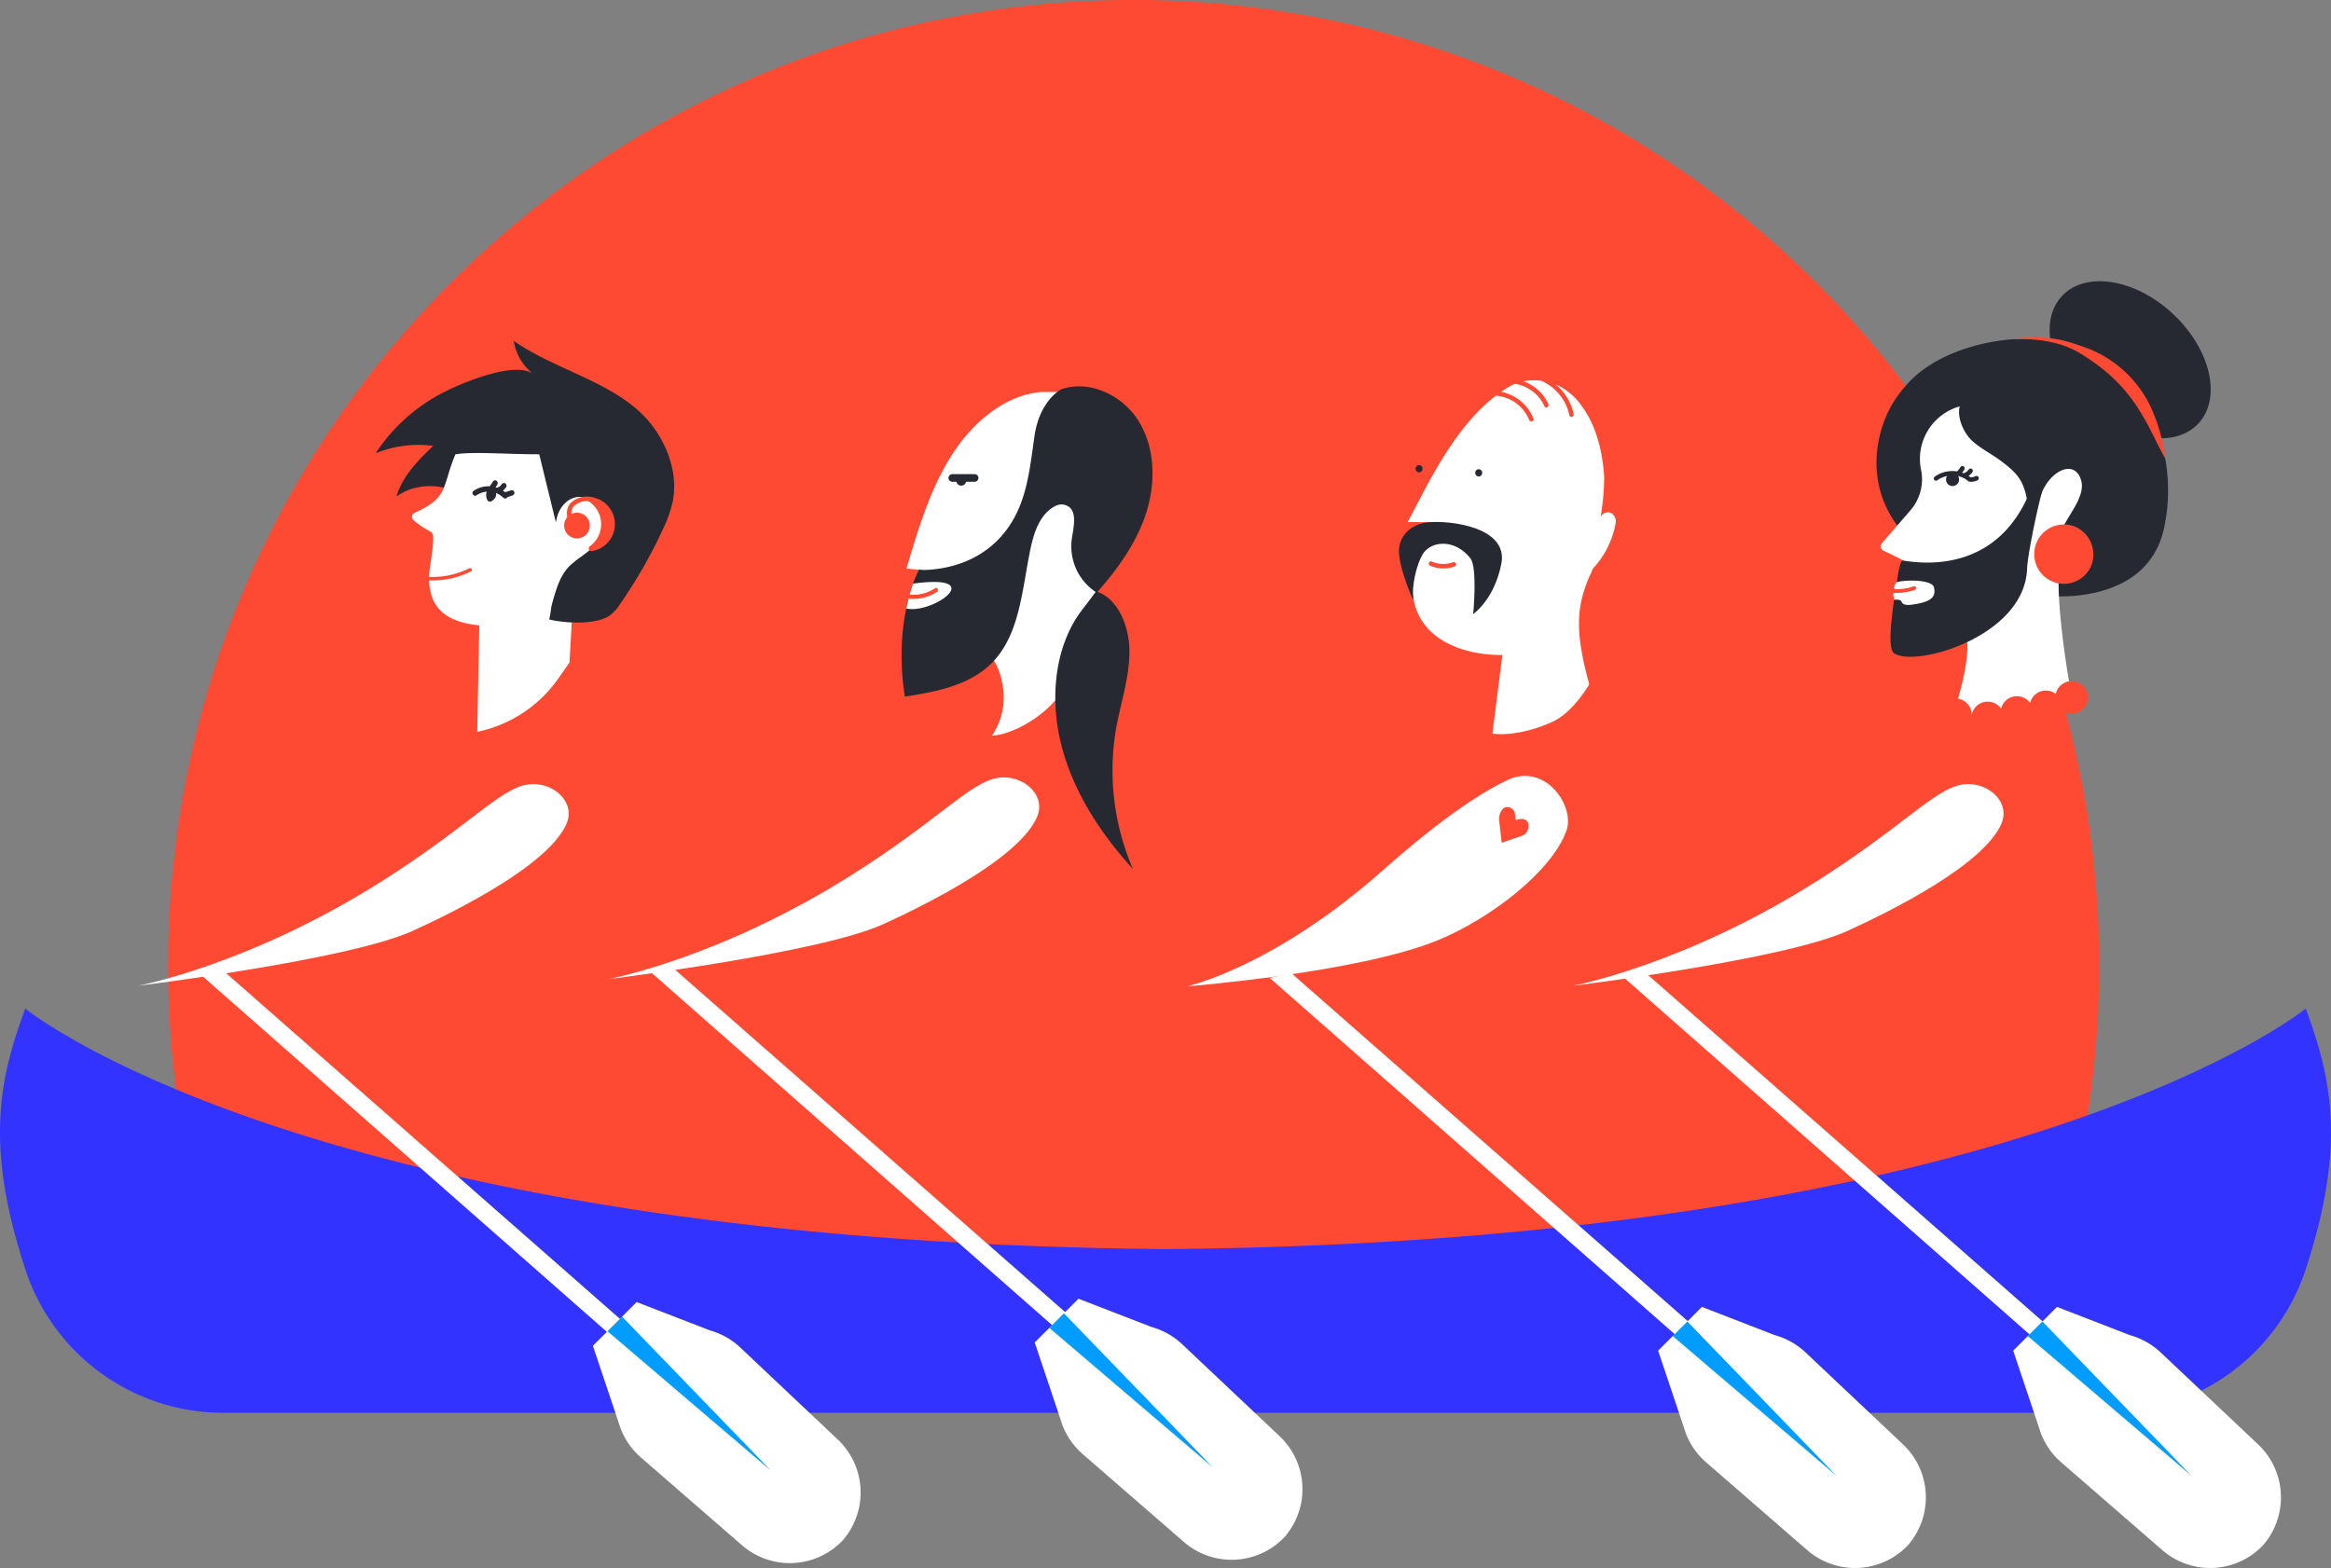 <?xml version="1.0" encoding="UTF-8"?> <svg xmlns="http://www.w3.org/2000/svg" xmlns:xlink="http://www.w3.org/1999/xlink" id="Group_415" data-name="Group 415" width="551.668" height="371.159" viewBox="0 0 551.668 371.159"><rect x="0" y="0" width="551.668" height="371.159" fill="#808080" stroke="none"/><defs><clipPath id="clip-path"><rect id="Rectangle_519" data-name="Rectangle 519" width="551.668" height="371.159" fill="none"></rect></clipPath></defs><g id="Group_46" data-name="Group 46" clip-path="url(#clip-path)"><path id="Path_614" data-name="Path 614" d="M106.127,228.5c0-126.2,102.3-228.5,228.5-228.5s228.5,102.3,228.5,228.5a227.48,227.48,0,0,1-25.8,105.554H131.932A227.493,227.493,0,0,1,106.127,228.5" transform="translate(-66.325)" fill="#ff4a33"></path><path id="Path_615" data-name="Path 615" d="M5.987,461.764S73.23,516.9,275.834,518.7c202.6-1.8,269.848-56.936,269.848-56.936,6.219,16.746,9.569,32.534,0,61.72q-.2.609-.407,1.2a49.326,49.326,0,0,1-46.663,32.769H53.057A49.326,49.326,0,0,1,6.394,524.686q-.209-.592-.407-1.2c-9.569-29.186-6.221-44.974,0-61.72" transform="translate(0 -223.027)" fill="#33f"></path><path id="Path_616" data-name="Path 616" d="M692.8,365.328c2.513-5.736-4.558-11.237-11.138-8.8-6.233,2.307-13.962,10.626-32.536,22.383-31.47,19.921-57.8,24.772-57.8,24.772s50.039-6.134,65.092-13.007c10.821-4.941,32.143-15.661,36.386-25.349" transform="translate(-447.376 -171.913)" fill="#fff"></path><path id="Path_617" data-name="Path 617" d="M251.361,368.382c2.513-5.736-4.558-11.237-11.138-8.8-6.233,2.307-13.962,10.626-32.536,22.383-31.47,19.92-57.8,24.772-57.8,24.772s50.039-6.135,65.092-13.007c10.82-4.941,32.143-15.66,36.386-25.349" transform="translate(222.297 -173.389)" fill="#fff"></path><path id="Path_618" data-name="Path 618" d="M908.178,368.382c2.513-5.736-4.558-11.237-11.138-8.8-6.233,2.307-13.962,10.626-32.536,22.383-31.47,19.92-57.8,24.772-57.8,24.772s50.039-6.135,65.091-13.007c10.821-4.941,32.143-15.66,36.386-25.349" transform="translate(-774.102 -173.389)" fill="#fff"></path><path id="Path_619" data-name="Path 619" d="M439.091,368.23c2.11-5.818-4.98-16.219-13.933-12.015-5.261,2.469-14.58,8.125-29.414,21.288-26.086,23.146-46.475,27.554-46.475,27.554s40.552-3.19,59.379-10.913c12.389-5.082,26.92-16.2,30.443-25.914" transform="translate(-68.373 -171.577)" fill="#fff"></path><path id="Path_620" data-name="Path 620" d="M372.862,376.246l-4.942,1.7-.585-5.162a3.663,3.663,0,0,1,.658-2.6,1.59,1.59,0,0,1,.729-.6,1.822,1.822,0,0,1,2.322,1.46l.242,1.531.412-.125c3.558-.862,2.942,3.182,1.162,3.8" transform="translate(-12.523 -178.467)" fill="#ff4a33"></path><path id="Path_621" data-name="Path 621" d="M332.65,217.974a7.854,7.854,0,0,0,5.824.232.545.545,0,0,0,.372-.654.537.537,0,0,0-.656-.372,6.765,6.765,0,0,1-5-.125.545.545,0,0,0-.728.19.537.537,0,0,0,.19.73m1.97-10.279-7.232-.017c3.751-6.648,10.291-21.8,20.883-29.913a9.234,9.234,0,0,1,7.883,5.718c.245.634,1.274.356,1.027-.283a10.371,10.371,0,0,0-7.662-6.344c.6-.412,1.2-.808,1.819-1.171a10.725,10.725,0,0,1,1.5-.724,9.244,9.244,0,0,1,6.944,5.3c.275.626,1.191.084.919-.538a10.013,10.013,0,0,0-5.913-5.341,13.117,13.117,0,0,1,4.223-.153,11.468,11.468,0,0,1,6.654,8.146c.141.671,1.166.386,1.027-.284a12.443,12.443,0,0,0-4.248-6.977c.25.1.5.211.74.327a14.838,14.838,0,0,1,5.306,4.61c3.584,4.807,5.026,10.911,5.424,16.9a56.481,56.481,0,0,1-.855,9.563,1.917,1.917,0,0,1,2.425-1.007,2.224,2.224,0,0,1,1.145,2.4,21.139,21.139,0,0,1-5.508,10.919c0,.017-.009.035-.012.051l.062-.048c-.042.091-.077.178-.119.269a5.646,5.646,0,0,1-.588,1.328c-3.151,7.408-3.523,13.086-.088,25.66,0,0-3.765,6.624-8.65,8.849-8.47,3.859-14.263,2.817-14.263,2.817l2.355-18.617c-6.767.137-17.709-2.161-20.6-11.463a14.794,14.794,0,0,1,.947-10.854Z" transform="translate(5.742 -84.104)" fill="#fff"></path><path id="Path_622" data-name="Path 622" d="M403.762,248.777c-1.611,8.547-6.677,12.011-6.677,12.011s1.076-11.053-.682-13.243c-3.7-4.618-9.062-4.075-11.091-1.2-1.641,2.326-2.878,8.316-2.389,10.76.358,1.792-3.692-7.8-3.4-11.634s3.442-6.056,6.833-6.4c5.368-.543,19.018,1.16,17.408,9.706" transform="translate(-48.434 -115.424)" fill="#262932"></path><path id="Path_623" data-name="Path 623" d="M389.358,216.551a.866.866,0,0,1,0-1.73.866.866,0,0,1,0,1.73" transform="translate(-39.396 -103.756)" fill="#262932"></path><path id="Path_624" data-name="Path 624" d="M416.656,214.66a.866.866,0,0,1,0-1.73.866.866,0,0,1,0,1.73" transform="translate(-80.807 -102.843)" fill="#262932"></path><path id="Path_625" data-name="Path 625" d="M29.476,628.31,22.91,608.719l10.36-10.36,17.269,6.691a17.273,17.273,0,0,1,7.272,4.091L80.865,630.9a17.254,17.254,0,0,1,1.425,23.576l.014.012c-.082.091-.168.177-.253.265s-.156.188-.239.279l-.013-.012a17.257,17.257,0,0,1-23.6.913L34.265,635.143a17.261,17.261,0,0,1-4.789-6.833" transform="translate(453.548 -289.001)" fill="#fff"></path><path id="Path_626" data-name="Path 626" d="M207.5,549.752l3.375-2.872L95.436,445.516l-5.1,1.151Z" transform="translate(294.082 -215.18)" fill="#fff"></path><path id="Path_627" data-name="Path 627" d="M369.806,549.752l3.375-2.872L257.738,445.516l-5.1,1.151Z" transform="translate(47.868 -215.18)" fill="#fff"></path><path id="Path_628" data-name="Path 628" d="M654.7,545.727l3.375-2.872L542.628,441.491l-5.1,1.151Z" transform="translate(-384.313 -213.236)" fill="#fff"></path><path id="Path_629" data-name="Path 629" d="M858.378,548.919l3.375-2.872L746.309,444.683l-5.1,1.151Z" transform="translate(-693.299 -214.778)" fill="#fff"></path><path id="Path_630" data-name="Path 630" d="M67.356,605.039l35.265,36.494L63.9,608.493Z" transform="translate(416.009 -292.228)" fill="#009cff"></path><path id="Path_631" data-name="Path 631" d="M192.015,628.31l-6.566-19.591,10.36-10.36,17.269,6.691a17.264,17.264,0,0,1,7.272,4.091L243.4,630.9a17.252,17.252,0,0,1,1.425,23.576l.014.012c-.082.091-.168.177-.253.265s-.156.188-.239.279l-.013-.012a17.257,17.257,0,0,1-23.6.913L196.8,635.143a17.261,17.261,0,0,1-4.789-6.833" transform="translate(206.975 -289.001)" fill="#fff"></path><path id="Path_632" data-name="Path 632" d="M229.9,605.039l35.265,36.494-38.718-33.04Z" transform="translate(169.433 -292.228)" fill="#009cff"></path><path id="Path_633" data-name="Path 633" d="M477.383,624.556l-6.566-19.591,10.36-10.36,17.269,6.691a17.261,17.261,0,0,1,7.272,4.091l23.053,21.759a17.252,17.252,0,0,1,1.425,23.576l.014.012c-.082.091-.168.177-.253.265s-.156.188-.239.279l-.013-.012a17.255,17.255,0,0,1-23.6.911l-23.931-20.789a17.262,17.262,0,0,1-4.789-6.833" transform="translate(-225.932 -287.188)" fill="#fff"></path><path id="Path_634" data-name="Path 634" d="M515.264,601.285l35.265,36.494-38.718-33.04Z" transform="translate(-263.472 -290.415)" fill="#009cff"></path><path id="Path_635" data-name="Path 635" d="M679.637,626.083l-6.566-19.591,10.36-10.36,17.269,6.691a17.272,17.272,0,0,1,7.272,4.091l23.054,21.759a17.252,17.252,0,0,1,1.425,23.576l.014.012c-.082.091-.168.177-.253.265s-.155.188-.239.279l-.013-.012a17.255,17.255,0,0,1-23.6.911l-23.931-20.789a17.261,17.261,0,0,1-4.789-6.833" transform="translate(-532.754 -287.926)" fill="#fff"></path><path id="Path_636" data-name="Path 636" d="M717.52,602.813l35.265,36.494-38.718-33.04Z" transform="translate(-570.296 -291.152)" fill="#009cff"></path><path id="Path_637" data-name="Path 637" d="M803.987,299.485h0a31.107,31.107,0,0,0,19.188-12.626l2.644-3.774,1.217-21.681-22.344,1.388Z" transform="translate(-691.037 -126.256)" fill="#fff"></path><path id="Path_638" data-name="Path 638" d="M824.685,204.188q.854-1.7,1.65-3.427a29.233,29.233,0,0,0,2.443-6.987c1.411-7.859-2.654-16.431-8.49-21.47-8.3-7.171-20.065-9.879-29.213-16.24a12.522,12.522,0,0,0,4.678,7.89c-4.283-3.3-17.044,2.136-21.04,4.175a42.175,42.175,0,0,0-16.3,14.531,26.815,26.815,0,0,1,13.6-1.738c-3.583,3.469-7.309,7.171-8.668,11.969,6.439-4.64,16.706-2.4,20.628,4.5,2.514,4.424,2.479,9.812,3.986,14.672,1.6,5.15,5.9,8.422,10.961,9.808,3.813,1.046,11.322,1.518,14.776-.714a9.683,9.683,0,0,0,2.516-2.738,115.638,115.638,0,0,0,8.468-14.23" transform="translate(-669.501 -75.377)" fill="#262932"></path><path id="Path_639" data-name="Path 639" d="M791.979,221.584c8.192-3.626,6.447-6.124,9.684-13.872,4.354-.67,11.9,0,19.834,0l3.958,16.175c.51-4.306,4.008-7.17,7.4-5.675s4.583,6.644,2.574,9.919c-1.761,2.875-5.144,4.1-7.311,6.644-1.777,2.084-2.6,4.877-3.371,7.573-.745,2.605-.131,1.149-1.134,5.628-9.041.07-25.149,3.023-27.747-7.369-1.112-4.448.2-6.9.5-11.937.212-3.6-.262-1.66-4.634-5.383a1.017,1.017,0,0,1,.254-1.7" transform="translate(-693.881 -100.179)" fill="#fff"></path><path id="Path_640" data-name="Path 640" d="M797.028,237.785a3.038,3.038,0,1,0,3.039-3.038,3.038,3.038,0,0,0-3.039,3.038" transform="translate(-663.509 -113.38)" fill="#ff4a33"></path><path id="Path_641" data-name="Path 641" d="M786.915,240.343c.166-.025.335-.057.5-.1a6.443,6.443,0,0,0-1.458-12.719h-.017a.41.41,0,0,0-.187.77,6.443,6.443,0,0,1,.708,10.9.632.632,0,0,0,.452,1.143" transform="translate(-646.867 -109.894)" fill="#ff4a33"></path><path id="Path_642" data-name="Path 642" d="M835.572,224.76a5,5,0,0,1,6.356.626.629.629,0,0,0,.884-.083.648.648,0,0,0-.082-.89,6.239,6.239,0,0,0-7.877-.688c-.657.472.06,1.51.719,1.035" transform="translate(-722.78 -107.531)" fill="#262932"></path><path id="Path_643" data-name="Path 643" d="M841.847,224.461a.691.691,0,0,0-.52-.033.893.893,0,0,0-.211.125.656.656,0,0,0-.324-.17.684.684,0,0,0-.518.107.767.767,0,0,0-.282.43,1.986,1.986,0,0,0-.066.353,2.71,2.71,0,0,0-.011.512,2.565,2.565,0,0,0,.233.867.674.674,0,0,0,.2.3.746.746,0,0,0,.486.165.682.682,0,0,0,.341-.118,2.283,2.283,0,0,0,.919-.9,1.548,1.548,0,0,0,.1-1.246.7.7,0,0,0-.344-.392" transform="translate(-724.849 -108.37)" fill="#262932"></path><path id="Path_644" data-name="Path 644" d="M836.01,223.308a2.713,2.713,0,0,0,.768-.456,3.356,3.356,0,0,0,.369-.363,3.277,3.277,0,0,0,.3-.436.624.624,0,0,0,.021-.475.635.635,0,0,0-.328-.362.628.628,0,0,0-.472-.022l-.151.077a.64.64,0,0,0-.21.254l-.026.044.086-.139a2.309,2.309,0,0,1-.381.461l.124-.115a2.264,2.264,0,0,1-.463.326l.149-.077c-.066.034-.132.065-.2.092a.662.662,0,0,0-.361.332.647.647,0,0,0-.021.475.626.626,0,0,0,.8.385" transform="translate(-717.626 -106.817)" fill="#262932"></path><path id="Path_645" data-name="Path 645" d="M832.39,226.113a12.376,12.376,0,0,0,1.492-.464.66.66,0,0,0,.361-.331.651.651,0,0,0,.022-.475.629.629,0,0,0-.8-.384,12.356,12.356,0,0,1-1.492.464.632.632,0,0,0-.361.331.648.648,0,0,0-.021.475.632.632,0,0,0,.328.362l.154.048a.607.607,0,0,0,.32-.026" transform="translate(-712.553 -108.394)" fill="#262932"></path><path id="Path_646" data-name="Path 646" d="M840.306,221.857a4.564,4.564,0,0,0,.693-1.043.655.655,0,0,0,.021-.475.644.644,0,0,0-.328-.362.622.622,0,0,0-.474-.021.672.672,0,0,0-.361.331c-.061.128-.131.251-.205.373.028-.047.057-.093.086-.139a3.957,3.957,0,0,1-.4.529.635.635,0,0,0,.084.89.633.633,0,0,0,.45.144.673.673,0,0,0,.433-.227" transform="translate(-723.259 -106.218)" fill="#262932"></path><path id="Path_647" data-name="Path 647" d="M794.957,235.863s-2.779-4.448-.278-6.393a4.963,4.963,0,0,1,5.6-.4" transform="translate(-658.925 -110.307)" fill="none" stroke="#ff4a33" stroke-miterlimit="10" stroke-width="1.074"></path><path id="Path_648" data-name="Path 648" d="M861.49,260.857A20.222,20.222,0,0,1,851.412,263c-.534-.026-.537-.86,0-.834a19.362,19.362,0,0,0,9.657-2.027c.478-.241.9.48.421.721" transform="translate(-750.015 -125.62)" fill="#ff4a33"></path><path id="Path_649" data-name="Path 649" d="M142.968,198.081s6.353-28.711-21.54-40.984c-10.058-4.425-30.1-1.525-39.276,8.4a31.83,31.83,0,0,0-2.943,3.659c-8.022,11.776-10.495,39.455,34.371,46.711,0,0,26.385,3.6,29.388-17.787" transform="translate(369.518 -74.904)" fill="#262932"></path><path id="Path_650" data-name="Path 650" d="M130.749,260.2s5.69-15.743,3.117-21.151c-.93-1.954,4.445-1.161,2.252-.993-3.236.248-4.781-2.944-6.938-7.248-2.374-4.74-11.045-9.023-14.48-10.573a1.141,1.141,0,0,1-.39-1.791c1.9-2.189,5.858-6.743,6.628-7.653a11.2,11.2,0,0,0,2.566-10,12.909,12.909,0,0,1,8.371-14.462q.419-.143.838-.267c-.69,2.656.941,6.375,3.042,8.243s4.715,3.133,6.956,4.85c4.315,3.305,5.9,5.158,6.41,13.582.555-3.2,1.744-3.293,3.046-6.333,2.3-5.374,7.678-7.677,9.213-3.071s-4.534,9.59-5.374,14.587,2.216-1.8.768,3.071c-2.361,7.94,2.3,33.013,2.3,33.013Z" transform="translate(331.085 -89.869)" fill="#fff"></path><path id="Path_651" data-name="Path 651" d="M161.417,215.9a7.09,7.09,0,0,1,3.378-1.294,7.472,7.472,0,0,1,1.954.04.532.532,0,0,1,.15-.191l.051-.053a4.436,4.436,0,0,0,.6-.805.393.393,0,0,1,.154-.136.416.416,0,0,1,.2-.077.54.54,0,0,1,.614.455c0,.048,0,.1,0,.145a.535.535,0,0,1-.1.256,4.4,4.4,0,0,1-.5.691c.129.045.257.093.383.145l.015.006a.412.412,0,0,1,.091-.048,2.305,2.305,0,0,0,.83-.546,2.893,2.893,0,0,0,.242-.3.546.546,0,0,1,.756-.112.554.554,0,0,1,.113.756,3.255,3.255,0,0,1-.9.876c.138.1.268.2.4.306.072,0,.145.009.218.011a2.989,2.989,0,0,0,.626-.094,2.838,2.838,0,0,0,.415-.174.545.545,0,0,1,.715.275.556.556,0,0,1-.276.714,3.352,3.352,0,0,1-1.9.336.518.518,0,0,1-.179-.057.406.406,0,0,1-.137-.08,5.218,5.218,0,0,0-.893-.642,5.992,5.992,0,0,0-1.277-.5,6.764,6.764,0,0,0-1.621-.19,6.942,6.942,0,0,0-1.68.249,6.531,6.531,0,0,0-1.428.625c-.122.075-.24.156-.356.239a.524.524,0,1,1-.657-.816" transform="translate(296.449 -103.058)" fill="#262932"></path><path id="Path_652" data-name="Path 652" d="M170.27,218.34a1.544,1.544,0,1,0,1.3-1.755,1.543,1.543,0,0,0-1.3,1.755" transform="translate(290.305 -104.6)" fill="#262932"></path><path id="Path_653" data-name="Path 653" d="M136.368,321.967a3.854,3.854,0,1,0,4.43-3.176,3.854,3.854,0,0,0-4.43,3.176" transform="translate(337.165 -153.948)" fill="#ff4a33"></path><path id="Path_654" data-name="Path 654" d="M123.093,319.39a3.855,3.855,0,1,0,4.43-3.176,3.855,3.855,0,0,0-4.43,3.176" transform="translate(357.303 -152.703)" fill="#ff4a33"></path><path id="Path_655" data-name="Path 655" d="M111.31,315.085a3.854,3.854,0,1,0,4.43-3.176,3.855,3.855,0,0,0-4.43,3.176" transform="translate(375.179 -150.624)" fill="#ff4a33"></path><path id="Path_656" data-name="Path 656" d="M149.743,324.466a3.855,3.855,0,1,0,4.43-3.176,3.855,3.855,0,0,0-4.43,3.176" transform="translate(316.874 -155.155)" fill="#ff4a33"></path><path id="Path_657" data-name="Path 657" d="M164.485,323.032a3.855,3.855,0,1,0,4.43-3.176,3.855,3.855,0,0,0-4.43,3.176" transform="translate(294.511 -154.462)" fill="#ff4a33"></path><path id="Path_658" data-name="Path 658" d="M133.146,247.244c-.086,1.418-1.774,11.232-.039,12.612,4.493,3.577,30.906-3.62,31.546-19.911.139-3.521,2.519-14.707,3.509-18.118l-1.536-3.839c-7.677,25.334-30,20-31.46,20-.467,0-.935,2.209-1.343,5.1a27.835,27.835,0,0,0-.677,4.157" transform="translate(315.091 -105.287)" fill="#262932"></path><path id="Path_659" data-name="Path 659" d="M122.441,249.843a7.023,7.023,0,1,1-4.058-9.265,7.17,7.17,0,0,1,4.058,9.265" transform="translate(372.505 -115.994)" fill="#ff4a33"></path><path id="Path_660" data-name="Path 660" d="M63.977,158.191c8.908,8.341,20.673,10.251,26.28,4.263s2.931-17.6-5.977-25.944S63.607,126.261,58,132.248s-2.932,17.6,5.976,25.944" transform="translate(430.008 -62.189)" fill="#262932"></path><path id="Path_661" data-name="Path 661" d="M75.9,154.951a35.022,35.022,0,0,1,6.3.133,29.2,29.2,0,0,1,6.091,1.294,22.414,22.414,0,0,1,5.485,2.853c.875.541,1.712,1.131,2.527,1.741s1.61,1.236,2.378,1.888a38.145,38.145,0,0,1,7.766,9.179c.536.865,1.046,1.754,1.546,2.654s.962,1.831,1.442,2.762c.939,1.868,1.849,3.793,2.937,5.651a41.305,41.305,0,0,0-3.529-12.384,27.624,27.624,0,0,0-8.376-10.111,28.324,28.324,0,0,0-5.7-3.256A57.9,57.9,0,0,0,88.6,155.3a27.551,27.551,0,0,0-6.365-.834,30.774,30.774,0,0,0-6.338.483" transform="translate(400.061 -74.601)" fill="#ff4a33"></path><path id="Path_662" data-name="Path 662" d="M191.15,267.393c.591,2.365-.748,3.548-5.322,4.138-1.547.2-2.127-.179-2.324-.664-.261-.642-1.121-.519-1.814-.519v-.59c.008-.065-.591-.591.329-1.382.184-.157-.365-.771-.329-.982a5.594,5.594,0,0,1,.592-1.183c2.695-.7,8.44-.525,8.867,1.183" transform="translate(266.546 -128.391)" fill="#fff"></path><path id="Path_663" data-name="Path 663" d="M201.609,268.008a13.252,13.252,0,0,1-11.466-1.38c-.478-.31-.034-1.078.447-.765a12.4,12.4,0,0,0,10.783,1.291c.54-.19.772.668.236.855" transform="translate(251.555 -128.373)" fill="#ff4a33"></path><path id="Path_664" data-name="Path 664" d="M555.344,245.584c.836,2.475-.386,5.537,1.161,7.645,1.146,1.559,3.306,1.877,5.084,2.653,3.815,1.664,6.1,5.744,6.726,9.844a16.019,16.019,0,0,1-2.464,12.227c5.446-.205,15.41-6.048,17.947-13.266-.7-8.6-.58-5.3,2.844-13.259,1.513-3.517,3.622-6.753,5.238-10.225a40.271,40.271,0,0,0,3.748-16.02c.054-2.345-.137-4.814-1.425-6.771-2.685-4.086-8.824-4.12-13.413-2.317-4.8,1.887-8.884,5.179-12.868,8.443-3.261,2.67-6.552,5.4-8.964,8.848s-3.879,7.755-3.049,11.855" transform="translate(-331.088 -103.821)" fill="#fff"></path><path id="Path_665" data-name="Path 665" d="M577.311,221.608l-4.033-.344c2.725-9.208,5.516-18.565,10.488-26.513s12.532-14.434,21.176-15.29l9.082-.031s-8.033,12.185-8.033,16.355-4.3,19.882-10.041,25.654-19.291,1.706-18.639.17" transform="translate(-358.747 -86.663)" fill="#fff"></path><path id="Path_666" data-name="Path 666" d="M541.427,225.966a31.8,31.8,0,0,1,2.149-5.693l.921.093c9.611-.228,17.958-4.638,22.239-13.548,2.71-5.641,3.281-12.066,4.2-18.293,1.243-8.394,6.325-10.953,6.325-10.953,6.838-2.343,14.754,1.534,18.516,7.893s3.818,14.539,1.5,21.6-6.767,13.158-11.624,18.665a13.01,13.01,0,0,1-5.9-12.8c.43-2.821,1.374-6.594-1.157-7.806a3.148,3.148,0,0,0-2.845.131c-3.492,1.876-4.875,5.938-5.711,9.775-2.064,9.491-2.409,20.263-9.048,27.15-5.321,5.517-13.305,6.975-20.75,8.159a60.6,60.6,0,0,1-.611-14.288,53.278,53.278,0,0,1,1.547-9.176" transform="translate(-326.086 -85.432)" fill="#262932"></path><path id="Path_667" data-name="Path 667" d="M624.781,219.1a1.151,1.151,0,1,0,1.151-1.191,1.171,1.171,0,0,0-1.151,1.191" transform="translate(-398.432 -105.25)" fill="#262932"></path><line id="Line_24" data-name="Line 24" x1="5.274" transform="translate(225.385 113.137)" fill="none" stroke="#262932" stroke-linecap="round" stroke-linejoin="round" stroke-width="1.805"></line><path id="Path_668" data-name="Path 668" d="M558.085,270.78c5.187,1.539,7.866,8.258,7.9,14.048.034,6.41-2.115,12.421-3.2,18.648a58.676,58.676,0,0,0,4.028,33c-7.664-8.381-14.228-18.376-17.022-29.639s-1.35-23.9,5.432-32.246Z" transform="translate(-298.689 -130.784)" fill="#262932"></path><path id="Path_669" data-name="Path 669" d="M631.477,272.721c.18-.87.381-1.741.6-2.6l.247-.9c.228-.808.478-1.6.745-2.36l.061-.038c17.96-2.428,4.683,7.317-1.658,5.9" transform="translate(-416.988 -128.682)" fill="#fff"></path><path id="Path_670" data-name="Path 670" d="M646.984,270.091a10.133,10.133,0,0,1-9,1.1c-.588-.215-.333-1.161.259-.944a9.2,9.2,0,0,0,8.25-1c.526-.35,1.016.5.494.845" transform="translate(-425.209 -130.003)" fill="#ff4a33"></path></g></svg> 
